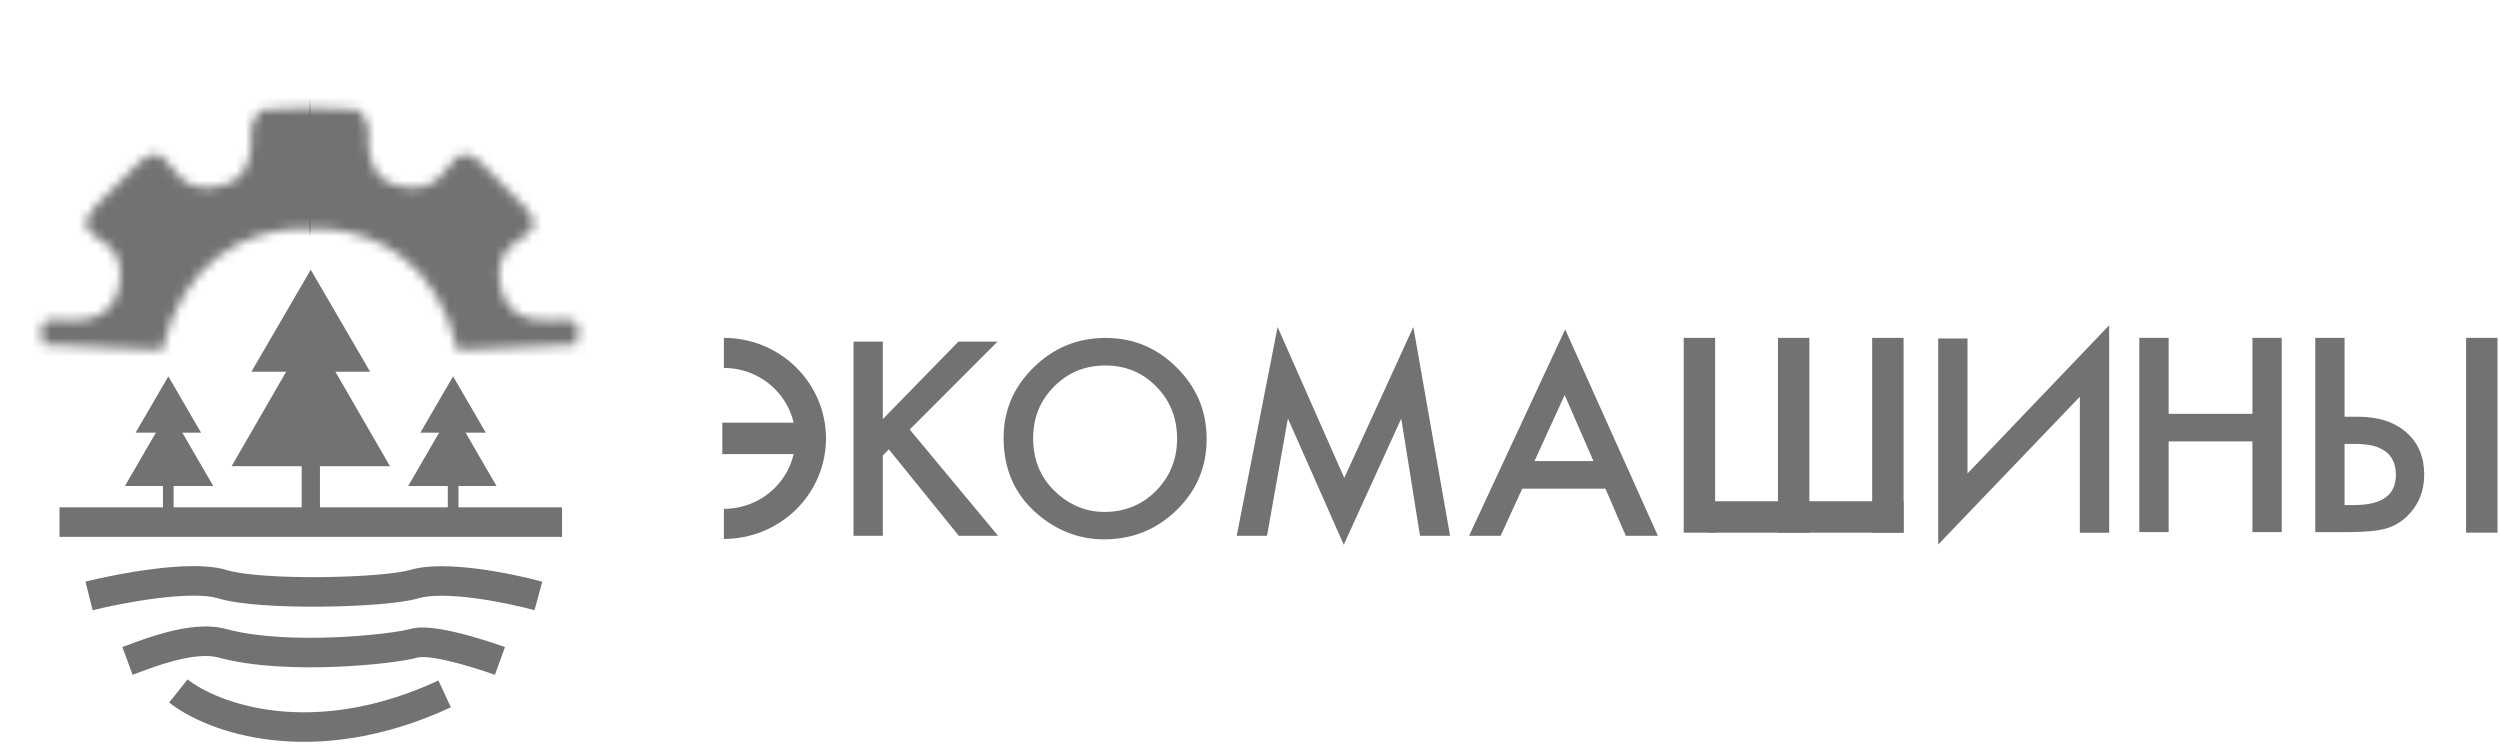 <svg width="270" height="81" viewBox="0 0 270 81" fill="none" xmlns="http://www.w3.org/2000/svg">
<path d="M33.564 35.545L42.117 50.347H25.012L33.564 35.545Z" fill="#727272"/>
<path d="M33.561 29.131L39.975 40.15H27.146L33.561 29.131Z" fill="#727272"/>
<path fill-rule="evenodd" clip-rule="evenodd" d="M32.58 56.597L32.58 45.742L34.554 45.742L34.554 56.597L32.58 56.597Z" fill="#727272"/>
<path d="M18.263 44.264L23.032 52.487H13.493L18.263 44.264Z" fill="#727272"/>
<path d="M18.18 40.645L21.716 46.73H14.644L18.18 40.645Z" fill="#727272"/>
<path fill-rule="evenodd" clip-rule="evenodd" d="M17.601 55.941L17.601 49.855L18.752 49.855L18.752 55.941L17.601 55.941Z" fill="#727272"/>
<path d="M48.854 44.264L53.623 52.487H44.084L48.854 44.264Z" fill="#727272"/>
<path d="M48.933 40.645L52.469 46.73H45.397L48.933 40.645Z" fill="#727272"/>
<path fill-rule="evenodd" clip-rule="evenodd" d="M48.362 55.941L48.362 49.855L49.514 49.855L49.514 55.941L48.362 55.941Z" fill="#727272"/>
<path fill-rule="evenodd" clip-rule="evenodd" d="M60.701 57.98H6.426V54.789H60.701V57.98ZM17.03 64.605C14.355 64.936 11.658 65.497 10.006 65.909L9.231 62.814C10.985 62.376 13.811 61.788 16.638 61.438C18.052 61.263 19.491 61.145 20.812 61.139C22.108 61.133 23.397 61.235 24.455 61.56C25.308 61.823 26.771 62.034 28.643 62.167C30.481 62.298 32.602 62.347 34.706 62.328C36.809 62.308 38.876 62.219 40.602 62.078C42.373 61.934 43.659 61.743 44.279 61.557C46.227 60.973 49.001 61.103 51.524 61.423C54.122 61.753 56.75 62.327 58.567 62.822L57.727 65.901C56.032 65.439 53.551 64.897 51.121 64.588C48.616 64.27 46.441 64.24 45.196 64.613C44.22 64.906 42.632 65.114 40.862 65.259C39.047 65.407 36.902 65.498 34.736 65.518C32.57 65.538 30.36 65.488 28.416 65.35C26.508 65.214 24.738 64.986 23.516 64.61C22.914 64.425 22.002 64.325 20.826 64.33C19.673 64.335 18.367 64.439 17.03 64.605ZM14.868 72.674C14.672 72.748 14.489 72.817 14.321 72.878L13.217 69.884C13.363 69.831 13.529 69.768 13.713 69.699C14.745 69.311 16.334 68.714 18.028 68.273C19.974 67.766 22.371 67.373 24.405 67.928C27.677 68.82 32.11 68.988 36.094 68.83C40.098 68.671 43.373 68.197 44.299 67.933C45.222 67.669 46.386 67.769 47.37 67.92C48.428 68.083 49.582 68.359 50.628 68.646C51.68 68.935 52.655 69.243 53.366 69.478C53.722 69.596 54.013 69.696 54.217 69.767C54.318 69.802 54.398 69.831 54.453 69.85L54.517 69.873L54.535 69.879L54.541 69.882C54.541 69.882 54.542 69.882 53.996 71.381C53.451 72.881 53.451 72.881 53.451 72.881L53.435 72.875L53.381 72.856C53.332 72.838 53.259 72.812 53.164 72.779C52.975 72.713 52.7 72.619 52.362 72.507C51.686 72.283 50.766 71.993 49.783 71.723C48.793 71.452 47.772 71.21 46.885 71.074C45.923 70.926 45.371 70.945 45.176 71.001C43.868 71.374 40.279 71.858 36.221 72.018C32.143 72.18 27.317 72.029 23.565 71.006C22.387 70.685 20.687 70.877 18.833 71.36C17.317 71.755 15.908 72.284 14.868 72.674Z" fill="#727272"/>
<path fill-rule="evenodd" clip-rule="evenodd" d="M48.697 76.389C33.849 83.27 22.379 79.13 18.27 75.873L20.257 73.375C23.391 75.859 33.566 79.885 47.351 73.496L48.697 76.389Z" fill="#727272"/>
<mask id="mask0_22_1267" style="mask-type:alpha" maskUnits="userSpaceOnUse" x="4" y="11" width="60" height="27">
<path d="M63.653 37.634C58.407 37.544 53.355 37.453 47.999 37.349C47.072 33.492 45.019 29.767 41.142 27.216C38.315 25.343 35.253 24.52 31.908 24.713C26.454 25.024 19.709 28.133 17.506 37.802C13.303 37.608 9.039 37.407 4.65 37.207C4.194 34.58 4.394 34.394 7.65 34.594C9.951 34.74 11.858 33.98 12.688 31.644C13.517 29.294 12.95 27.11 10.814 25.9C8.658 24.683 9.114 23.55 10.385 22.209C11.83 20.682 13.364 19.231 14.843 17.724C16.156 16.37 17.296 16.197 18.437 17.96C19.874 20.172 21.962 20.808 24.408 19.923C26.599 19.128 27.345 17.124 27.145 14.021C27.096 13.281 27.939 11.872 28.457 11.823C31.153 11.602 33.876 11.672 36.585 11.769C37.988 11.817 38.465 12.598 38.217 14.105C37.712 17.084 38.715 19.012 41.03 19.904C43.532 20.872 45.495 20.029 46.939 17.893C47.914 16.421 48.93 16.359 50.139 17.583C51.798 19.269 53.505 20.921 55.144 22.628C56.201 23.727 56.201 24.543 54.729 25.545C51.267 27.901 51.392 32.048 55.083 34.081C57.723 35.532 60.66 36.424 63.653 37.634Z" fill="#3DEB7B"/>
</mask>
<g mask="url(#mask0_22_1267)">
<rect x="-1.136" y="8.066" width="34.658" height="33.776" fill="#727272"/>
<rect x="-1.136" y="8.066" width="34.658" height="33.776" fill="#727272"/>
</g>
<mask id="mask1_22_1267" style="mask-type:alpha" maskUnits="userSpaceOnUse" x="3" y="11" width="60" height="27">
<path d="M3.274 37.634C8.52 37.544 13.572 37.453 18.928 37.349C19.855 33.492 21.908 29.767 25.785 27.216C28.612 25.343 31.674 24.52 35.019 24.713C40.472 25.024 47.217 28.133 49.421 37.802C53.623 37.608 57.888 37.407 62.276 37.207C62.733 34.58 62.532 34.394 59.277 34.594C56.976 34.74 55.068 33.98 54.239 31.644C53.41 29.294 53.977 27.11 56.113 25.9C58.269 24.683 57.813 23.55 56.541 22.209C55.097 20.682 53.563 19.231 52.084 17.724C50.771 16.37 49.631 16.197 48.49 17.96C47.052 20.172 44.965 20.808 42.519 19.923C40.328 19.128 39.581 17.124 39.782 14.021C39.831 13.281 38.988 11.872 38.469 11.823C35.774 11.602 33.051 11.672 30.341 11.769C28.938 11.817 28.461 12.598 28.71 14.105C29.214 17.084 28.212 19.012 25.897 19.904C23.395 20.872 21.432 20.029 19.988 17.893C19.013 16.421 17.997 16.359 16.788 17.583C15.129 19.269 13.421 20.921 11.783 22.628C10.726 23.727 10.726 24.543 12.198 25.545C15.66 27.901 15.535 32.048 11.844 34.081C9.204 35.532 6.267 36.424 3.274 37.634Z" fill="#3DEB7B"/>
</mask>
<g mask="url(#mask1_22_1267)">
<rect width="34.658" height="33.776" transform="matrix(-1 0 0 1 68.062 8.066)" fill="#727272"/>
<rect width="34.658" height="33.776" transform="matrix(-1 0 0 1 68.062 8.066)" fill="#727272"/>
</g>
<path d="M95.345 45.26L103.511 36.891H107.736L98.253 46.387L107.791 57.868H103.552L95.998 48.534L95.345 49.186V57.868H92.18V36.891H95.345V45.26Z" fill="#727272"/>
<path d="M108.388 47.284C108.388 44.331 109.471 41.795 111.636 39.676C113.791 37.556 116.382 36.496 119.407 36.496C122.396 36.496 124.959 37.565 127.097 39.703C129.244 41.84 130.317 44.408 130.317 47.406C130.317 50.423 129.239 52.981 127.083 55.083C124.919 57.193 122.305 58.248 119.244 58.248C116.536 58.248 114.104 57.311 111.948 55.436C109.575 53.362 108.388 50.645 108.388 47.284ZM111.581 47.325C111.581 49.644 112.36 51.55 113.918 53.045C115.467 54.539 117.256 55.287 119.285 55.287C121.486 55.287 123.343 54.526 124.855 53.004C126.368 51.464 127.124 49.589 127.124 47.379C127.124 45.142 126.377 43.267 124.882 41.754C123.397 40.233 121.558 39.472 119.366 39.472C117.183 39.472 115.34 40.233 113.837 41.754C112.333 43.258 111.581 45.115 111.581 47.325Z" fill="#727272"/>
<path d="M133.564 57.868L137.98 35.315L145.181 51.618L152.64 35.315L156.607 57.868H153.36L151.335 45.205L145.126 58.833L139.094 45.192L136.838 57.868H133.564Z" fill="#727272"/>
<path d="M173.386 52.773H164.405L162.069 57.868H158.658L169.038 35.573L179.052 57.868H175.587L173.386 52.773ZM172.095 49.798L168.984 42.665L165.723 49.798H172.095Z" fill="#727272"/>
<path d="M234.213 44.694H243.261V36.488H246.427V57.466H243.261V47.67H234.213V57.466H231.047V36.488H234.213V44.694Z" fill="#727272"/>
<path d="M227.789 57.535V35.131L212.491 51.136V36.557H209.325V58.812L224.623 42.848V57.535H227.789Z" fill="#727272"/>
<rect x="181.84" y="36.49" width="3.393" height="21.038" fill="#727272"/>
<rect x="192.02" y="36.49" width="3.393" height="21.038" fill="#727272"/>
<rect x="202.195" y="36.49" width="3.393" height="21.038" fill="#727272"/>
<rect x="205.586" y="54.135" width="3.393" height="21.038" transform="rotate(90 205.586 54.135)" fill="#727272"/>
<path d="M253.213 45.008L253.213 36.489L250.047 36.489L250.047 57.467L253.634 57.467C255.391 57.467 256.718 57.344 257.615 57.1C258.52 56.855 259.317 56.394 260.006 55.714C261.21 54.537 261.813 53.051 261.813 51.258C261.813 49.337 261.17 47.816 259.883 46.693C258.597 45.57 256.863 45.008 254.68 45.008L253.213 45.008ZM253.213 47.943L254.395 47.943C257.302 47.943 258.756 49.061 258.756 51.298C258.756 53.463 257.257 54.546 254.259 54.546L253.213 54.546L253.213 47.943Z" fill="#727272"/>
<rect x="266.336" y="36.488" width="3.393" height="21.038" fill="#727272"/>
<path d="M78.179 58.206C81.104 58.206 83.909 57.061 85.977 55.025C88.045 52.989 89.207 50.227 89.207 47.347C89.207 44.467 88.045 41.705 85.977 39.669C83.909 37.632 81.104 36.488 78.179 36.488L78.179 39.738C80.228 39.738 82.194 40.54 83.643 41.967C85.092 43.394 85.907 45.329 85.907 47.347C85.907 49.365 85.092 51.3 83.643 52.727C82.194 54.154 80.228 54.956 78.179 54.956L78.179 58.206Z" fill="#727272"/>
<rect x="88.191" y="45.65" width="3.393" height="10.18" transform="rotate(90 88.191 45.65)" fill="#727272"/>
</svg>
